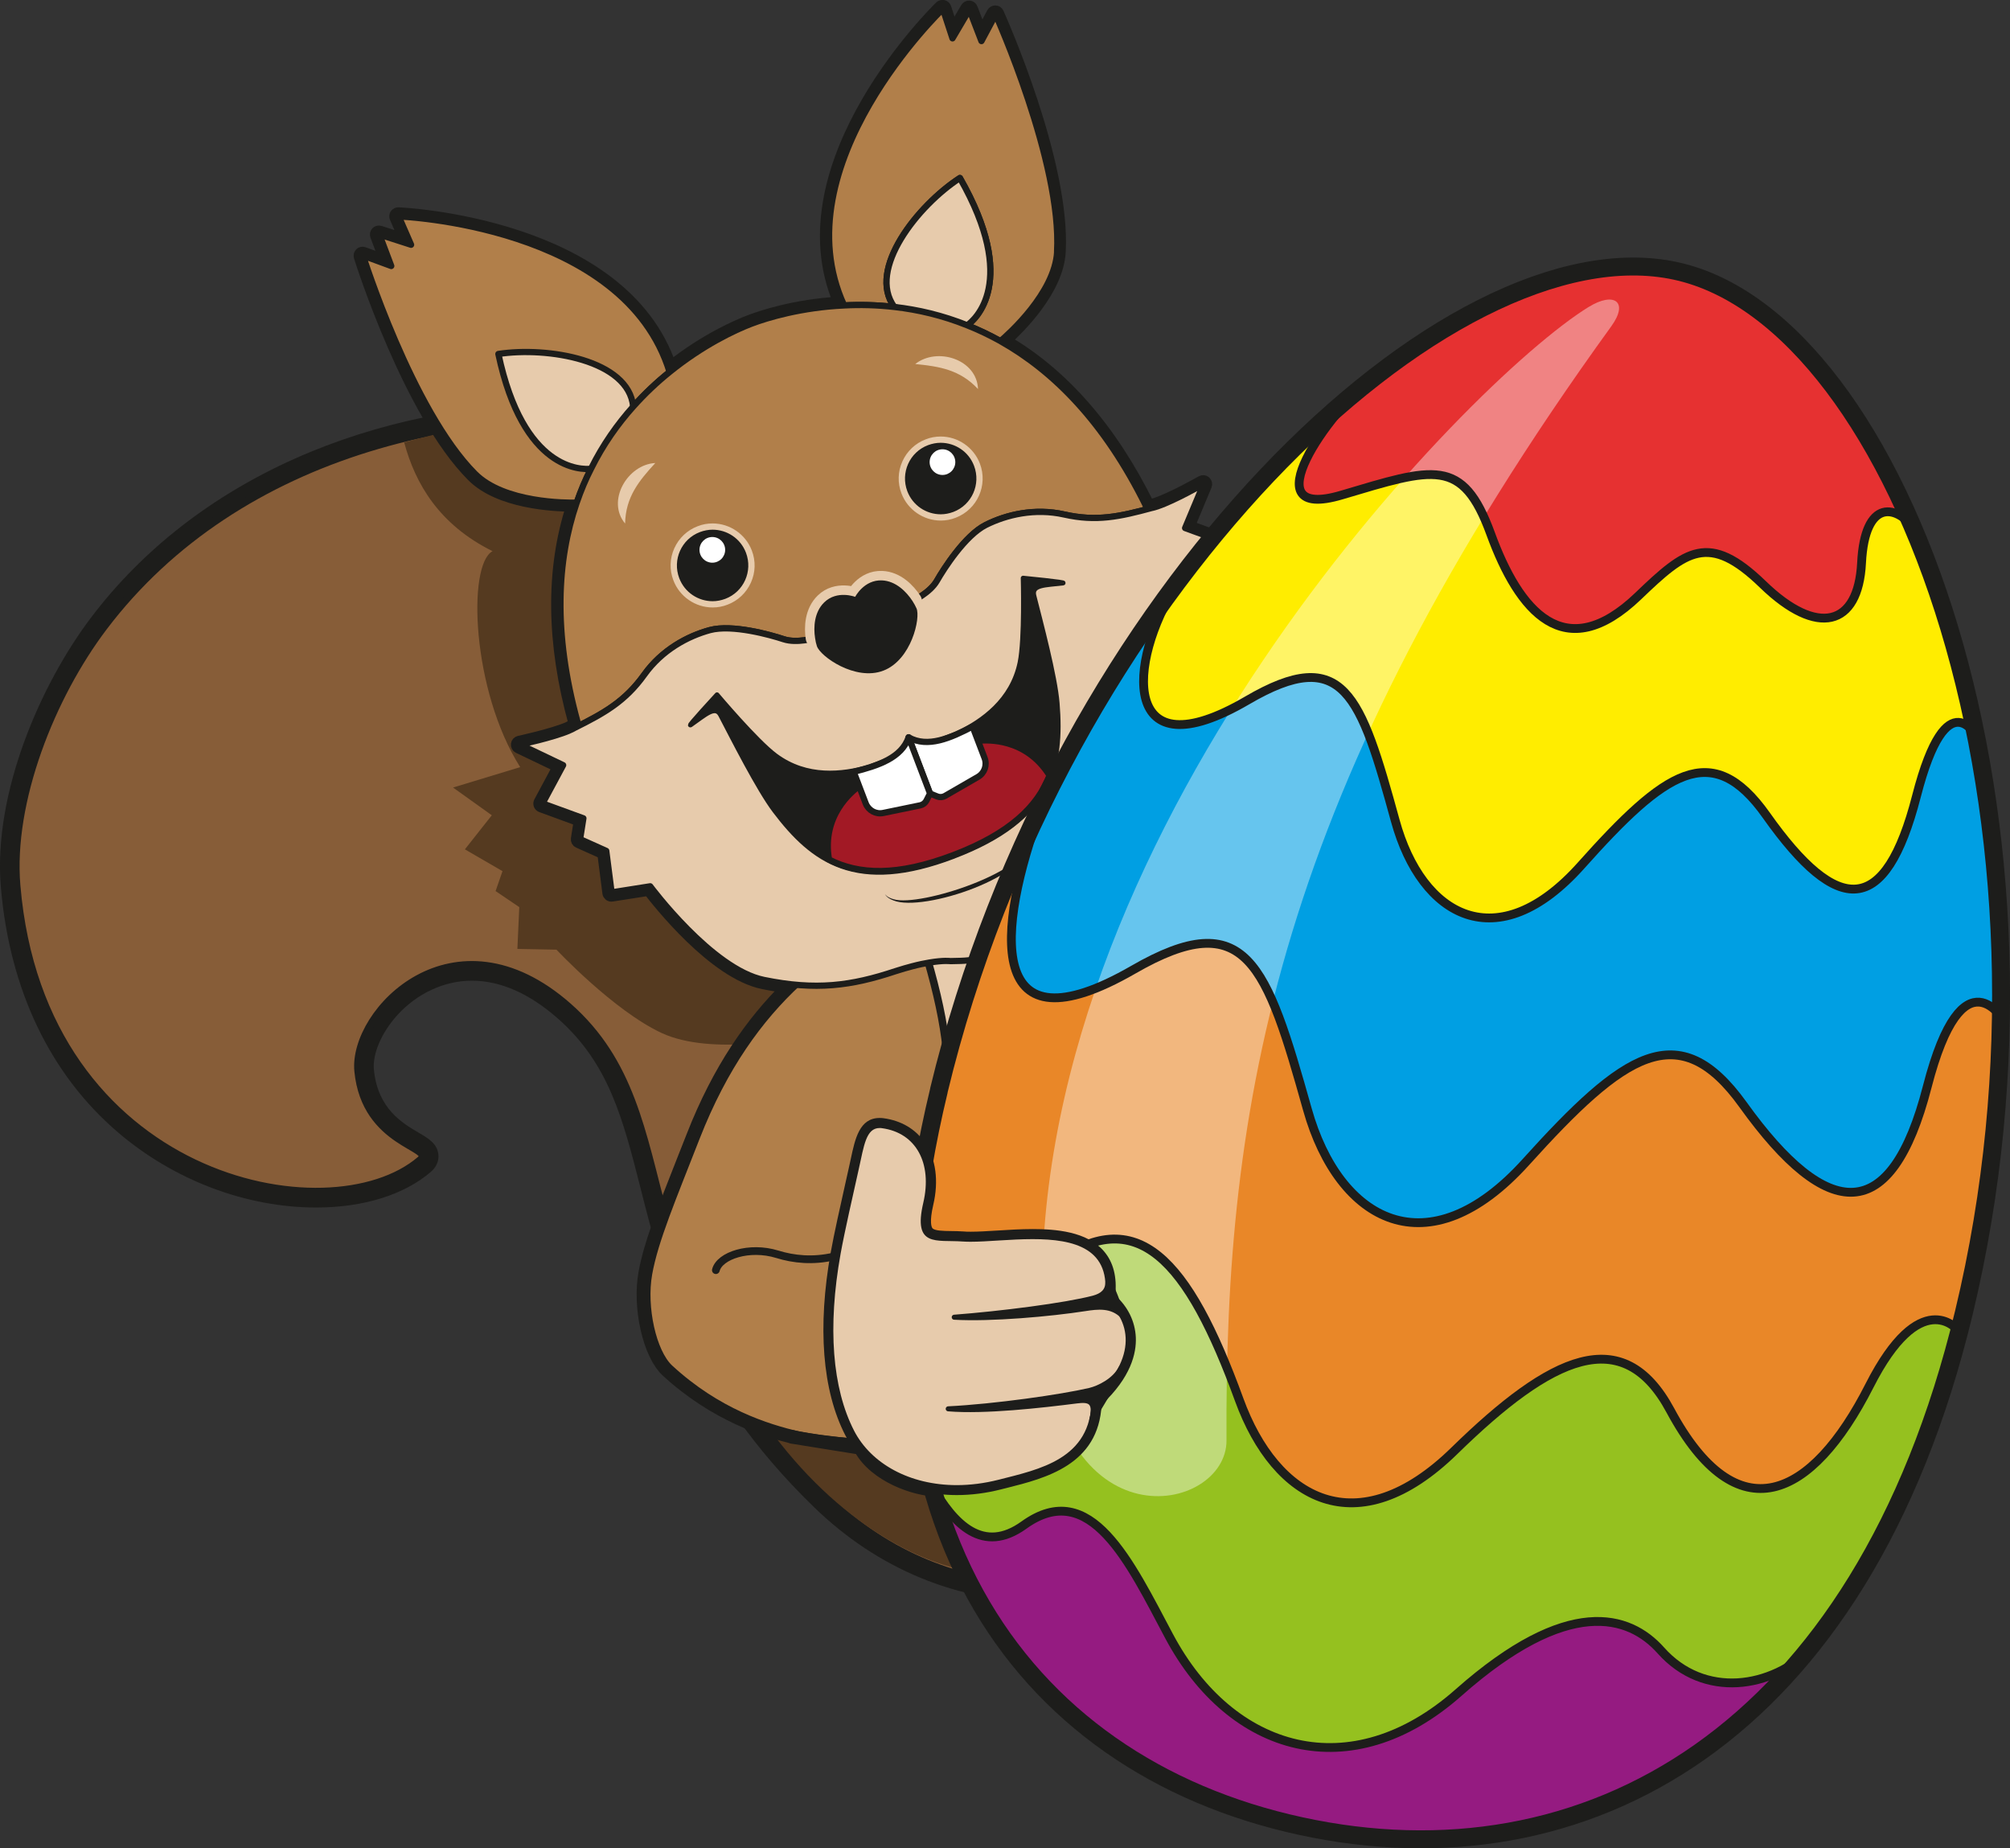 <?xml version="1.0" encoding="UTF-8"?>
<svg xmlns="http://www.w3.org/2000/svg" viewBox="0 0 244.28 224.58">
  <rect x="0" y="0" width="244.28" height="224.58" fill="#333333" stroke="none"/>
  <defs>
    <style>
      .cls-1 {
        stroke-width: 1.07px;
      }

      .cls-1, .cls-2, .cls-3, .cls-4, .cls-5, .cls-6, .cls-7, .cls-8, .cls-9, .cls-10, .cls-11, .cls-12, .cls-13, .cls-14, .cls-15 {
        stroke: #1d1d1b;
      }

      .cls-1, .cls-2, .cls-3, .cls-4, .cls-6, .cls-9, .cls-11, .cls-12, .cls-13, .cls-14, .cls-15, .cls-16 {
        stroke-linecap: round;
      }

      .cls-1, .cls-2, .cls-3, .cls-4, .cls-6, .cls-9, .cls-11, .cls-13, .cls-14, .cls-15, .cls-16 {
        stroke-linejoin: round;
      }

      .cls-1, .cls-7, .cls-10, .cls-12, .cls-16 {
        fill: none;
      }

      .cls-2 {
        stroke-width: .92px;
      }

      .cls-2, .cls-6, .cls-17, .cls-15 {
        fill: #e7cbac;
      }

      .cls-18 {
        fill: #e98728;
      }

      .cls-18, .cls-19, .cls-20, .cls-21, .cls-22, .cls-23, .cls-24, .cls-17, .cls-25, .cls-26, .cls-27, .cls-28, .cls-29 {
        stroke-width: 0px;
      }

      .cls-3, .cls-8, .cls-9, .cls-25 {
        fill: #b17f4a;
      }

      .cls-3, .cls-12 {
        stroke-width: .94px;
      }

      .cls-4 {
        fill: #a21925;
      }

      .cls-4, .cls-6, .cls-8, .cls-9, .cls-11 {
        stroke-width: .76px;
      }

      .cls-5 {
        fill: #875d38;
        stroke-width: .95px;
      }

      .cls-5, .cls-7, .cls-8, .cls-10, .cls-12 {
        stroke-miterlimit: 10;
      }

      .cls-19 {
        fill: #ffed00;
      }

      .cls-7 {
        stroke-width: 2.18px;
      }

      .cls-20 {
        fill: #95c11f;
      }

      .cls-21 {
        fill: #009fe3;
      }

      .cls-10 {
        stroke-width: 1.42px;
      }

      .cls-11, .cls-23, .cls-26 {
        fill: #fff;
      }

      .cls-22 {
        fill: #951b81;
      }

      .cls-23 {
        opacity: .4;
      }

      .cls-13 {
        stroke-width: .57px;
      }

      .cls-13, .cls-24, .cls-14 {
        fill: #1d1d1b;
      }

      .cls-14 {
        stroke-width: .61px;
      }

      .cls-15 {
        stroke-width: .38px;
      }

      .cls-27 {
        fill: #553a20;
      }

      .cls-28 {
        fill: #b4a088;
      }

      .cls-16 {
        stroke: #e7cbac;
        stroke-width: 2.28px;
      }

      .cls-29 {
        fill: #e63131;
      }
    </style>
  </defs>
  <g id="Schwanz_Outline" data-name="Schwanz Outline">
    <g id="schwanz">
      <path class="cls-24" d="M69.56,50.8c4.87,0,9.73.39,14.48,1.16,25.88,4.18,91.98,64.68,100.01,89.4.69,2.12.31,5.46-.85,7.46-9.23,15.95-19.48,30.91-38.98,40.22-3.93,1.88-10.11,3.72-17.17,3.72-8.46,0-18.17-2.64-26.81-11.03-25.84-25.11-15.98-46.05-31.2-59.44-4.14-3.64-8.14-5.05-11.7-5.05-8.37,0-14.29,7.82-13.8,12.88.86,8.96,9.44,9.2,7.57,10.8-2.91,2.5-7.48,3.87-12.69,3.87-14.59,0-34.19-10.71-36.42-37.22-.86-10.22,4.22-23.01,10.6-31.42,13.28-17.53,35.25-25.36,56.97-25.36M69.57,48.9v1.91-1.91c-24.6,0-45.92,9.52-58.49,26.12C4.93,83.13-.85,96.4.1,107.75c1.05,12.45,5.97,22.77,14.24,29.84,6.78,5.8,15.56,9.13,24.08,9.13,5.74,0,10.69-1.54,13.94-4.33.9-.77.96-1.64.92-2.09-.12-1.34-1.23-1.99-2.41-2.68-1.98-1.16-4.97-2.91-5.43-7.66-.18-1.91.93-4.5,2.84-6.61,2.42-2.66,5.72-4.19,9.06-4.19,3.47,0,6.98,1.54,10.44,4.58,6.22,5.47,7.92,12.19,10.08,20.68,2.73,10.78,6.14,24.2,21.05,38.69,7.79,7.57,17.52,11.57,28.14,11.57,8.86,0,15.53-2.73,17.99-3.91,20.51-9.8,30.91-25.62,39.81-40.99,1.44-2.48,1.87-6.35,1.01-9-3.81-11.74-21.02-32.64-43.84-53.24-18.37-16.57-43.16-35.12-57.68-37.46-4.87-.79-9.84-1.18-14.77-1.18h0Z"></path>
    </g>
  </g>
  <g id="Schwanz">
    <path id="schwanz-2" data-name="schwanz" class="cls-5" d="M184.05,141.37c.69,2.12.31,5.46-.85,7.46-9.23,15.95-19.48,30.91-38.98,40.22-8.64,4.13-28.13,8.08-43.98-7.31-25.84-25.11-15.98-46.05-31.2-59.44-13.87-12.2-26.19.61-25.5,7.83.86,8.96,9.44,9.2,7.57,10.8-11.05,9.51-46.08,2.63-49.11-33.35-.86-10.22,4.22-23.01,10.6-31.42,16.26-21.47,45.53-28.38,71.44-24.2,25.88,4.18,91.98,64.68,100.01,89.4Z"></path>
    <path id="schatten" class="cls-27" d="M121,191.31l-21.11-73.36-23.35-63-18.83-11.07-2.36,8.48c-.72-.1-4.53.95-6.23,1.39,1.35,5.03,4.25,10,10.74,13.22-3.09,1.66-2.52,16.96,3.36,26.24l-8.16,2.48,4.71,3.37-3.27,4.14,4.57,2.65-.84,2.42,2.88,1.95-.23,5.08,4.75.09s6.92,7.39,12.77,10.12c6.17,2.88,16.56.44,17.57.73-2.27,3.31-7.86,38.5-3.97,48.06,8.71,11.54,19.27,16.73,27,17.02Z"></path>
  </g>
  <g id="Körper_Outline" data-name="Körper Outline">
    <path class="cls-10" d="M137.31,204.33c1.56-8.09,4.76-11.14,10.86-14.42,0,0,0,0,.01,0,.05,0,.09-.02.13-.05.01,0,.02-.01.03-.02,3.28-.56,7.11-.64,10.82-.26,0,.03,0,.05.02.07.17.6.91.67,3.17.79.52.06,1.14.13,1.91.21.7.07,1.4.14,2.04.22.6.14,1.19.3,1.77.47,3.33,1.27,6.09,3.05,6.92,5.08l.18.38c.9,1.95,2.62,5.69,5.78,7.91,1.24.95,2.54,1.59,3.47,1.79,1.31.29,2.56.27,3.74.05,4.15-.8,7.29-4.23,8.28-6.47l.07-.17c1.89-2.55,3.87-5.78,6.18-9.64,2.22-3.7,4.7-7.04,7.11-10.26,2.5-3.35,4.77-6.39,6.29-9.27.14-.21.27-.43.4-.67,3.24-6.22.73-11.61-1.49-14.08l-.31-.39c-1.19-2.83-5.16-5.84-8.79-5.68-1.98-.87-3.95-.7-5.69.01-1.21.44-2.58,1.27-3.87,2.82-.37.43-.69.87-.96,1.3-.97,1.49-1.87,3.46-2.6,6.06-.63,2.23-1.03,4.5-1.41,6.7-.73,4.18-1.49,8.49-3.85,12.76-.38.68-.99,1.17-1.7,1.35-.76.19-1.61,0-2.45-.54-1.27-1.17-4.08-3.42-7-5.45-1.13-1-4.95-3.93-6.97-4.34-.62-.22-1.1-.27-1.46-.16-2.18-.84-4.28-1.34-6.52-1.69,1.08-5.18.55-11.05-1.65-18.36-2.99-9.92-10.61-18.81-15.9-24.08.01-.01.02-.02.03-.04.11-.13,11.54-13.51,21.19-26.12,1.76-2.3,4.74-6.93,7.37-11.02,1.78-2.76,3.79-5.89,4.17-6.28,0,0,.02-.02.02-.03.05,0,.09,0,.14-.02l-10.39-9.04s-.06.06-.08.1c-.24.34-.48.69-.72,1.04-2.35,3.4-5.28,7.62-8.14,10.44-3.97,3.92-8.16,7.21-11.89,9.8,1.22-5.18.83-11.43.73-12.73l3.8-2.45c.09-.06.15-.14.17-.24.02-.1,0-.21-.06-.29l-2.75-4.02,1.34-2.99c.07-.16.03-.34-.11-.45l-1.74-1.42,2.35-4.38c.05-.1.06-.21.02-.32-.04-.1-.12-.18-.23-.22l-4.59-1.67,2.08-4.98c.06-.15.02-.32-.1-.43s-.3-.13-.44-.05c-.03.02-3.5,1.99-5.51,2.67-.01,0-.03.01-.04.02-.02,0-.04,0-.06.01-.17.06-.34.11-.51.13,0,0-.02,0-.04.01-.14.02-.24.03-.29.03l-.02-.05c-4.52-9.15-10.38-15.86-17.39-19.93,1.68-1.51,6.38-6.13,6.63-10.78.6-10.84-7.18-28.27-7.51-29.01-.06-.13-.19-.22-.33-.22-.14,0-.28.07-.35.2l-1.33,2.49-1.17-3.04c-.05-.14-.18-.23-.32-.24-.14-.01-.28.06-.36.19l-1.62,2.76-.91-2.77c-.04-.12-.14-.22-.27-.25-.13-.03-.26,0-.36.09-.2.19-19.54,18.99-12.3,35.95-5.38.32-9.38,1.65-10.87,2.22-1.5.57-5.37,2.24-9.6,5.58-5.87-17.48-32.82-18.64-33.1-18.65-.13,0-.25.06-.33.17-.07.11-.09.25-.03.37l1.16,2.67-3.05-.98c-.14-.04-.29,0-.39.1-.1.11-.13.26-.08.4l1.15,3.05-2.65-.97c-.14-.05-.29-.02-.39.08-.1.1-.14.25-.1.39.24.77,6.03,18.96,13.7,26.65,3.28,3.3,9.86,3.62,12.12,3.63-2.52,7.73-2.44,16.62.28,26.45v.05s-.1.1-.23.18h0s-.02.01-.03.02c-.13.07-.29.15-.46.23-.01,0-.04.02-.05.03l-.05.02c-1.93.82-5.84,1.66-5.88,1.67-.16.03-.28.17-.3.33s.07.32.21.39l4.87,2.33-2.31,4.3c-.05.1-.06.21-.02.32.04.1.12.18.22.22l4.67,1.71-.35,2.22c-.03.17.06.34.22.41l2.99,1.34.62,4.83c.01.1.07.19.15.26.08.06.19.09.29.07l4.47-.7c1.09,1.43,7.92,10.13,13.91,11.34,1.02.21,1.97.36,2.89.47-4.31,4.26-8.32,9.93-11.51,18.09-.43,1.1-.84,2.14-1.24,3.14-2.29,5.81-3.95,10-4.58,13.5-.76,4.24.54,9.93,2.73,11.94,5.88,5.41,12.08,7.29,14.98,8.01.03.02.07.04.11.05.02,0,8.23,1.32,8.36,1.35,1.83,3.39,6.78,5.09,9.39,5.09,1.85,0,9.25,5.88,10.57,7.57,3.51,4.48,11.98,20.18,12.86,15.66Z"></path>
  </g>
  <g id="Körper">
    <g id="body">
      <path class="cls-25" d="M135.59,205.43c-3.12,0-12.13-11.51-20.54-22.78-.6-.8-1.08-1.45-1.42-1.89-2.37-.4-7.14-2-9.66-5.47-.47-.06-.95-.11-1.48-.16-1.32-.13-2.97-.29-5.42-.74-2.29-.53-9.21-2.14-15.7-8.12-2.08-1.92-3.31-7.41-2.58-11.51.62-3.45,2.27-7.63,4.55-13.42.39-1,.81-2.04,1.24-3.14,6.89-17.59,17.57-23.53,27-28.77,7.11-3.95,13.64-5,17.96-5.69,2.25-.36,4.02-.64,4.63-1.18.03-.03.07-.05.11-.07.12-.06,12.68-6.09,23.55-16.82,2.89-2.85,5.83-7.1,8.2-10.51l.72-1.04c.08-.11.2-.18.33-.2.02,0,.04,0,.06,0,.11,0,.22.04.31.12l8.87,7.79c.1.09.16.21.16.34,0,.13-.05.26-.14.35-.4.39-2.26,3.29-4.23,6.35-2.49,3.88-5.6,8.7-7.35,10.99-9.64,12.59-21.06,25.96-21.18,26.1-.08.1-.21.16-.34.17,0,0-.01,0-.02,0-.08,0-.16-.02-.23-.06,5.26,5.15,13.28,14.25,16.36,24.45,2.25,7.46,2.74,13.39,1.54,18.61,6.5.96,11.68,3.02,21.13,10.91.06.05.11.12.14.2,1.21,3.37.84,7.12-1.01,10.29-1.44,2.47-3.61,4.22-5.67,4.58-.03,0-.05,0-.08,0-.14,0-.28-.07-.37-.18-2.54-3.26-7.23-4.25-11.37-5.13-2.92-.62-6.01-.93-9.02-.93-2.31,0-4.5.18-6.51.54-6.34,3.39-9.65,6.49-11.26,14.84-.21,1.07-.95,1.19-1.26,1.19h0Z"></path>
      <path class="cls-24" d="M167.13,74.39l8.87,7.79c-.96.95-8.45,13.25-11.62,17.39-9.75,12.73-21.16,26.08-21.16,26.08,0,0-2.85-2.82-3.6-2.82-.19,0-.25.19-.07.67.19.22,14.96,12.61,19.35,27.15,2.62,8.66,2.55,14.37,1.41,18.87,6.18.85,11.31,2.45,21.41,10.88,2.44,6.82-2.22,13.54-6.31,14.25-2.67-3.42-7.59-4.44-11.73-5.32-2.89-.61-6-.92-9.04-.92-2.32,0-4.59.18-6.67.56-6.51,3.47-9.93,6.73-11.57,15.2-.11.56-.38.81-.8.81-3.77,0-18.93-21.03-21.7-24.64-2.61-.39-7.3-2.09-9.65-5.48-1.68-.23-3.52-.26-7.08-.92-3.83-.89-9.75-2.74-15.47-8.01-1.93-1.78-3.15-7.1-2.44-11.08.71-4,2.89-9.12,5.76-16.47,6.74-17.21,16.97-23.07,26.79-28.53,11.04-6.13,20.71-5.2,22.68-6.92,0,0,12.62-5.99,23.68-16.91,3.21-3.17,6.4-7.91,8.97-11.62M167.13,73.44s-.08,0-.11,0c-.27.03-.51.18-.66.4l-.72,1.04c-2.35,3.4-5.28,7.62-8.14,10.44-10.82,10.68-23.3,16.67-23.42,16.73-.08.04-.15.09-.22.14-.51.45-2.4.75-4.4,1.07-4.35.7-10.93,1.75-18.11,5.74-9.49,5.28-20.26,11.26-27.21,29.01-.43,1.1-.84,2.14-1.24,3.14-2.29,5.81-3.95,10-4.58,13.5-.76,4.24.54,9.93,2.73,11.94,6.59,6.07,13.59,7.7,15.9,8.23,2.51.47,4.17.63,5.5.76.46.04.87.08,1.27.13,2.57,3.39,7.19,5.01,9.65,5.46.33.44.77,1.03,1.31,1.75,12.17,16.31,18.23,22.96,20.92,22.96.89,0,1.53-.59,1.72-1.57,1.57-8.13,4.79-11.17,10.96-14.48,1.96-.34,4.1-.52,6.36-.52,2.99,0,6.04.31,8.84.9l.09.02c4.06.86,8.66,1.83,11.1,4.96.18.23.46.36.74.36.05,0,.11,0,.16-.01,2.19-.38,4.49-2.22,6-4.81,1.92-3.29,2.3-7.19,1.04-10.69-.06-.16-.15-.3-.28-.41-9.3-7.76-14.51-9.93-20.86-10.94,1.08-5.18.55-11.05-1.65-18.36-2.99-9.92-10.61-18.81-15.9-24.07.01-.01.02-.02.03-.04.11-.13,11.54-13.51,21.19-26.12,1.76-2.3,4.74-6.93,7.37-11.02,1.78-2.76,3.79-5.89,4.17-6.28.18-.19.28-.44.27-.7-.01-.26-.12-.51-.32-.68l-8.87-7.79c-.17-.15-.4-.23-.62-.23h0Z"></path>
    </g>
    <path id="bauchfell" class="cls-2" d="M154.3,151.59c-2.77-8.84-9.7-16.68-15.25-23.97-5.3-6.96-10.01-15.7-11.05-19.86-2.11.47-16.89,3.54-16.95,3.52,6.63,19.65,4.13,24.34,1.12,40.65-8.65,46.8,54.63,39.51,42.14-.33Z"></path>
    <path class="cls-12" d="M154.02,184.31c-1.37,2.01-2.97,3.54-5.93,5.13"></path>
    <path class="cls-12" d="M160.82,169.24c-.61,2.4-1.98,5.39-2.57,6.38"></path>
    <path class="cls-3" d="M96.25,174.21s4.63,1.14,13.99,1.41"></path>
    <path class="cls-3" d="M101.34,152.67c-2.54.59-4.88.35-6.88-.27-3.37-1.04-7,.14-7.46,1.93"></path>
    <path class="cls-28" d="M116.35,175.58c1.6,3.04,5.54,5.32,5.54,5.32,0,0,1.52-3.56.25-8.85-1.47-6.08-6.96,1.28-5.79,3.52Z"></path>
  </g>
  <g id="Kopf">
    <path class="cls-15" d="M76.94,49.4c-.53-5.65-10.39-7.31-16.38-6.39,3.02,14.23,10.12,14.07,11.26,13.95l5.13-7.55Z"></path>
    <path class="cls-9" d="M81.37,45.2c-1.48,1.19-2.99,2.59-4.42,4.2-.53-5.65-10.39-7.31-16.38-6.39,3.02,14.23,10.12,14.07,11.26,13.95-.65,1.28-1.23,2.66-1.74,4.12-1.26.02-8.82.05-12.37-3.52-7.68-7.71-13.6-26.5-13.6-26.5l3.43,1.26-1.44-3.82,3.85,1.24-1.5-3.44s27.43.98,32.92,18.91Z"></path>
    <g id="Ohren">
      <g id="Aussenohren">
        <path class="cls-9" d="M128.48,30.59c-.28,5.02-5.94,10.04-6.9,10.86-1.35-.75-2.7-1.39-4.04-1.92.93-.66,6.34-5.27-.88-17.9-5.08,3.3-11.34,11.1-7.97,15.67-2.15-.25-4.2-.29-6.1-.19-7.83-17.04,12-36.02,12-36.02l1.17,3.57,2.05-3.48,1.47,3.81,1.72-3.22s8.08,17.96,7.47,28.83Z"></path>
      </g>
      <g id="Innenohren">
        <path class="cls-6" d="M108.69,37.3c-3.36-4.57,2.89-12.37,7.97-15.67,7.21,12.63,1.81,17.24.88,17.9l-8.85-2.23Z"></path>
      </g>
    </g>
    <path class="cls-8" d="M140.01,61.71c-3.97,1.08-6.77,1.68-10.65.81-3.61-.82-7.05,0-9.56,1.27-2.51,1.26-5.1,5.32-5.94,6.79-.85,1.47-2.95,2.44-2.95,2.44l-11.84,4.51s-2.22.67-3.83.14c-1.6-.54-6.24-1.84-8.96-1.11-2.72.73-5.83,2.41-7.98,5.42-2.32,3.24-4.81,4.65-8.5,6.48.39-.23.57-.46.41-.66-3.05-11.03-2.49-19.79-.15-26.65,0-.03.02-.05.03-.08.5-1.46,1.08-2.84,1.74-4.12,1.45-2.93,3.23-5.43,5.13-7.55,1.44-1.61,2.94-3.01,4.42-4.2,4.05-3.28,7.95-5.11,9.92-5.86s6.1-1.99,11.31-2.23c1.9-.1,3.95-.06,6.1.19,2.83.32,5.82,1.01,8.85,2.23,1.34.53,2.68,1.17,4.04,1.92.02.02.04.02.06.04,6.32,3.57,12.56,9.73,17.62,20,0,.26.3.31.74.22Z"></path>
    <path class="cls-6" d="M149,65.97l-2.5,4.66,1.99,1.62-1.43,3.18,2.87,4.2-3.99,2.57s1.12,12.52-2.74,17.69c-3.87,5.18-7.44,7.6-12.66,9.85-.71.31-1.34.62-1.9.9-.76.39-1.39.75-1.9,1.07-1.5.94-1.99,1.55-1.99,1.55l-.99.84c-1.95,1.64-4.4,2.57-6.95,2.65l-1.3.03s-.77-.12-2.52.17c-.59.1-1.3.24-2.13.46-.61.16-1.28.35-2.02.59-5.4,1.8-9.67,2.36-16,1.07-6.33-1.29-13.82-11.38-13.82-11.38l-4.69.74-.65-5.04-3.18-1.43.4-2.53-4.96-1.81,2.5-4.65-5.23-2.5s3.96-.84,5.95-1.69c.04-.01.07-.03.1-.05.2-.08.37-.17.51-.25.01,0,.02-.02.03-.02,3.68-1.83,6.18-3.25,8.5-6.48,2.15-3.01,5.27-4.68,7.98-5.42,2.71-.72,7.35.58,8.96,1.11,1.61.53,3.83-.14,3.83-.14l11.84-4.51s2.1-.97,2.95-2.44c.84-1.47,3.44-5.53,5.94-6.79,2.52-1.26,5.96-2.08,9.56-1.27,3.88.87,6.68.27,10.65-.81h.02c.17-.04.36-.09.56-.16.04,0,.08-.02.12-.04,2.05-.69,5.56-2.7,5.56-2.7l-2.24,5.35,4.96,1.81Z"></path>
    <path class="cls-16" d="M99.06,77.53c-.21-1.33-.11-3.16,1.11-4.35,1.56-1.52,3.76-.67,3.76-.67,0,0,1.07-2.09,3.25-2,1.7.07,2.98,1.38,3.72,2.51"></path>
    <path id="Nase" class="cls-24" d="M111.38,73.9c.53,1.18-.62,6.29-4.03,7.59s-7.68-1.75-8.07-2.98c-.09-.27-.17-.59-.22-.97-.21-1.33-.11-3.16,1.11-4.35,1.56-1.52,3.76-.67,3.76-.67,0,0,1.07-2.09,3.25-2,1.7.07,2.98,1.38,3.72,2.51.2.32.37.62.48.88Z"></path>
    <g id="augenbrauen">
      <path class="cls-17" d="M75.97,63.61c-2.3-2.74.29-7.18,3.67-7.35-2,2.18-3.6,4.13-3.67,7.35h0Z"></path>
      <path class="cls-17" d="M118.86,47.27c-2.19-2.35-4.69-2.75-7.63-3.04,2.68-2.11,7.5-.56,7.63,3.04h0Z"></path>
    </g>
    <path class="cls-24" d="M125.24,101.9c.45,4.53-13.1,8.97-16.65,7.51-.41-.15-.83-.38-1.04-.77.26.35.68.52,1.08.63,3.2.94,16.76-3.44,16.6-7.37h0Z"></path>
    <g id="AugeL">
      <g>
        <path class="cls-24" d="M86.6,73.42c-1.95,0-3.72-1.22-4.41-3.04-.45-1.18-.41-2.46.1-3.61s1.45-2.03,2.63-2.48c.54-.21,1.11-.31,1.68-.31,1.95,0,3.72,1.22,4.41,3.04.93,2.43-.3,5.16-2.73,6.09-.54.21-1.11.31-1.68.31Z"></path>
        <path class="cls-17" d="M86.6,64.36c1.75,0,3.4,1.06,4.06,2.8.85,2.24-.27,4.75-2.51,5.6-.51.19-1.03.29-1.54.29-1.75,0-3.4-1.06-4.06-2.8-.85-2.24.27-4.75,2.51-5.6.51-.19,1.03-.29,1.54-.29M86.6,63.6h0c-.62,0-1.23.11-1.81.34-1.27.48-2.28,1.44-2.84,2.68-.56,1.24-.6,2.63-.11,3.9.75,1.97,2.66,3.29,4.77,3.29.62,0,1.23-.11,1.81-.34,1.27-.48,2.28-1.44,2.84-2.68.56-1.24.6-2.63.11-3.9-.75-1.97-2.66-3.29-4.77-3.29h0Z"></path>
      </g>
      <circle class="cls-26" cx="86.57" cy="66.81" r="1.56"></circle>
    </g>
    <g id="AugeR">
      <circle class="cls-24" cx="114.32" cy="58.14" r="4.34"></circle>
      <g>
        <path class="cls-24" d="M114.32,62.86c-1.95,0-3.72-1.22-4.41-3.04-.45-1.18-.41-2.46.1-3.61s1.45-2.03,2.63-2.48c.54-.21,1.11-.31,1.68-.31,1.95,0,3.72,1.22,4.41,3.04.93,2.43-.3,5.16-2.73,6.09-.54.21-1.11.31-1.68.31h0Z"></path>
        <path class="cls-17" d="M114.32,53.8c1.75,0,3.4,1.06,4.06,2.8.85,2.24-.27,4.75-2.51,5.6-.51.19-1.03.29-1.54.29-1.75,0-3.4-1.06-4.06-2.8-.85-2.24.27-4.75,2.51-5.6.51-.19,1.03-.29,1.54-.29M114.32,53.04c-.62,0-1.23.11-1.81.34-1.27.48-2.28,1.44-2.84,2.68-.56,1.24-.6,2.63-.11,3.9.75,1.97,2.66,3.29,4.77,3.29.62,0,1.23-.11,1.81-.34,2.63-1,3.95-3.95,2.95-6.58-.75-1.97-2.66-3.29-4.77-3.29h0Z"></path>
      </g>
      <circle class="cls-26" cx="114.54" cy="56.15" r="1.56"></circle>
    </g>
    <path class="cls-13" d="M115.93,104.04c11.86-4.52,13.17-10.99,12.56-18.58-.26-3.28-2.04-9.96-2.83-13.07-.34-1.36,1.36-1.28,3.51-1.54.62-.08-4.83-.61-4.83-.61,0,0,.21,7.41-.38,10.27-.96,4.62-4.54,7.11-7.54,8.58l-5.41,2.06-5.41,2.06c-3.22.9-7.55,1.42-11.34-1.39-2.35-1.74-7.12-7.41-7.12-7.41,0,0-3.71,4.02-3.2,3.67,1.78-1.23,2.99-2.43,3.64-1.18,1.49,2.85,4.6,9.02,6.59,11.64,4.6,6.07,9.89,10.03,21.75,5.51Z"></path>
    <path class="cls-4" d="M118.87,90.01l-2.55.54c.33.86,3.05,2.63,2.26,3.09l-4,2.31c-.28.16-.63.19-.93.07l-.9-.36-.44.87c-.15.29-.43.5-.74.57l-4.51.93c-.9.19-.25-3.03-.58-3.89l-2.06,1.38c-.88.62-4.6,3.58-3.67,8.92,3.6,1.84,8.27,2.07,15.14-.55s10.2-5.89,11.67-9.66c-2.86-4.6-7.61-4.34-8.68-4.22Z"></path>
    <g id="Zähne">
      <path class="cls-11" d="M118.2,88.28l1.46,3.83c.33.86-.01,1.83-.81,2.29l-4,2.31c-.28.16-.63.19-.93.07l-.9-.36-2.6-6.83c2.31,1.31,5.09.1,7.77-1.31Z"></path>
      <path class="cls-11" d="M110.43,89.58l2.6,6.83-.44.87c-.15.29-.43.5-.74.57l-4.51.93c-.9.19-1.8-.31-2.13-1.17l-1.46-3.83c2.94-.74,5.82-1.68,6.68-4.2Z"></path>
    </g>
  </g>
  <g id="Ebene_1" data-name="Ebene 1">
    <path class="cls-29" d="M114.1,132.5c14.63-60.66,61.99-105.57,89.56-99.58,27.57,5.99,49.32,67.25,35,126.64-12.44,51.58-46.18,69.79-80.57,62.32-34.39-7.47-56.42-37.8-43.98-89.38"></path>
    <path class="cls-22" d="M220.38,200.13c-5.09,5.16-13.33,6.25-18.52.42-3.89-4.37-11.32-6.64-24.6,5.11-13.09,11.58-27.63,7.32-35.18-6.86-4.74-8.9-9.55-19.32-17.63-13.5-4.96,3.57-8.52-.02-11.21-4.79,0,0,5.9,34.08,46.75,42.05,40.85,7.96,60.39-22.42,60.39-22.42Z"></path>
    <path class="cls-20" d="M220.38,200.13c-4.41,5.76-13.33,6.25-18.52.42-3.89-4.37-11.32-6.64-24.6,5.11-13.09,11.58-27.63,7.32-35.18-6.86-4.74-8.9-9.55-19.32-17.63-13.5-4.96,3.57-9.65.46-11.21-4.79-5.67-19.02-.59-43.46-.59-43.46-1.12,16.05.66,27.56,15.22,16.61,10.28-7.73,16.54-.6,22.73,16.41,4.45,12.23,14.37,17.73,26.15,6.21,11.78-11.51,20.48-15.64,26.25-4.91,8.1,15.07,17.19,10.8,24.2-3,6.19-12.19,10.64-6.84,10.64-6.86,0,0-.13,16.02-17.46,38.63Z"></path>
    <path class="cls-19" d="M240.34,89.75s-3.67-7.59-7.43,7.01c-3.76,14.6-9.51,14.66-18.25,2.31-6.63-9.37-12.35-5.3-22.5,6.09-10.16,11.38-19.37,6.29-22.59-5.43-4.2-15.28-6.26-21.48-17.99-14.62-15.31,8.96-14.69-4.5-8.54-14.14,0,0,2.56-3.83,7.87-9.99,5.32-6.16,15.79-14.92,15.79-14.92-5.13,3.85-14.82,17.42-3.65,14.1,11.17-3.32,14.7-4.65,18.12,4.72,3.42,9.37,8.96,16.15,17.93,7.55,5.78-5.54,8.55-7.81,15.15-1.41,6.6,6.4,11.6,5.13,11.99-2.62.39-7.75,4.26-7.44,7-3.44,0,0,4.3,7.98,7.1,24.8Z"></path>
    <path class="cls-21" d="M243.64,124.18s-5.05-9.03-9.41,7.88c-4.36,16.91-12.1,16.51-22.39,2.17-7.82-10.89-14.51-6.18-26.39,6.98-11.88,13.16-22.71,7.23-26.54-6.37-4.99-17.73-7.42-24.93-21.16-17.01-17.93,10.33-17.06-4.74-11.19-19.61,7.27-18.43,16.49-27.25,16.49-27.25-6.15,9.64-6.77,23.09,8.54,14.14,11.73-6.86,13.79-.66,17.99,14.62,3.22,11.73,12.44,16.81,22.59,5.43,10.16-11.38,15.87-15.46,22.5-6.09,8.73,12.35,14.49,12.29,18.25-2.31,3.76-14.6,7.43-7.01,7.43-7.01l3.3,34.43Z"></path>
    <path class="cls-18" d="M237.85,161.5s-4.46-5.33-10.64,6.86c-7,13.8-16.09,18.07-24.2,3-5.77-10.73-14.47-6.6-26.25,4.91-11.78,11.52-21.7,6.03-26.15-6.21-6.19-17.01-12.46-24.14-22.73-16.41-14.56,10.95-16.34-.57-15.22-16.61,0,0,1.76-6.43,3.88-14.47,2.12-8.04,10.01-24.37,10.01-24.37-5.56,14.99-6.74,29.94,11.19,19.61,13.74-7.92,16.18-.72,21.16,17.01,3.83,13.6,14.66,19.53,26.54,6.37,11.88-13.16,18.57-17.87,26.39-6.98,10.3,14.35,18.03,14.75,22.39-2.17,4.36-16.91,9.41-7.88,9.41-7.88,0,0,.16,17.01-5.79,37.32Z"></path>
    <path class="cls-23" d="M193.1,37.28c-14.7,9.04-68.77,64.44-66.38,123.21,1.13,27.8,22.38,23.43,22.34,14.53-.22-40.55,5.89-78.87,46.76-135.37,2.19-3.03.29-4.22-2.71-2.37Z"></path>
    <path class="cls-7" d="M114.1,132.5c14.63-60.66,61.99-105.57,89.56-99.58,27.57,5.99,49.32,67.25,35,126.64-12.44,51.58-46.18,69.79-80.57,62.32-34.39-7.47-56.42-37.8-43.98-89.38"></path>
    <path class="cls-1" d="M166.7,46.05c-5.13,3.85-14.82,17.42-3.65,14.1,11.17-3.32,14.7-4.65,18.12,4.72,3.42,9.37,8.96,16.15,17.93,7.55,5.78-5.54,8.55-7.81,15.15-1.41,6.6,6.4,11.6,5.13,11.99-2.62.39-7.75,4.26-7.44,7-3.44"></path>
    <path class="cls-1" d="M143.04,70.96c-6.15,9.64-6.77,23.09,8.54,14.14,11.73-6.86,13.79-.66,17.99,14.62,3.22,11.73,12.44,16.81,22.59,5.43,10.16-11.38,15.87-15.46,22.5-6.09,8.73,12.35,14.49,12.29,18.25-2.31,3.76-14.6,7.43-7.01,7.43-7.01"></path>
    <path class="cls-1" d="M126.55,98.21c-5.56,14.99-6.74,29.94,11.19,19.61,13.74-7.92,16.18-.72,21.16,17.01,3.83,13.6,14.66,19.53,26.54,6.37,11.88-13.16,18.57-17.87,26.39-6.98,10.3,14.35,18.03,14.75,22.39-2.17,4.36-16.91,9.41-7.88,9.41-7.88"></path>
    <path class="cls-1" d="M112.65,137.05c-1.12,16.05.66,27.56,15.22,16.61,10.28-7.73,16.54-.6,22.73,16.41,4.45,12.23,14.37,17.73,26.15,6.21,11.78-11.51,20.48-15.64,26.25-4.91,8.1,15.07,17.19,10.8,24.2-3,6.19-12.19,10.64-6.84,10.64-6.86"></path>
    <path class="cls-1" d="M113.24,180.51c2.7,4.77,6.26,8.36,11.21,4.79,8.09-5.82,12.89,4.6,17.63,13.5,7.55,14.18,22.09,18.44,35.18,6.86,13.28-11.75,20.71-9.48,24.6-5.11,5.19,5.83,13.42,4.75,18.52-.42"></path>
  </g>
  <g id="Hand_oben" data-name="Hand oben">
    <g>
      <path class="cls-17" d="M116.28,181.06c-5.83,0-10.81-2.66-13.02-6.94-2.73-5.3-3.32-12.87-1.7-21.88.4-2.23,1.14-5.54,1.8-8.47l.44-1.95.19-.88c.51-2.41.96-4.49,2.91-4.49.12,0,.24,0,.37.03,1.98.27,3.57,1.2,4.61,2.7,1.25,1.81,1.58,4.33.93,7.09-.4,1.7-.39,2.82,0,3.34.43.55,1.49.56,2.73.58.48,0,.98.01,1.5.05.29.02.6.03.93.03.93,0,2.05-.07,3.22-.14,1.41-.09,2.86-.18,4.32-.18,2.6,0,6.27.26,8.17,2.49,1.08,1.26,1.48,3.02,1.19,5.22,1.56,1.27,2.46,2.99,2.54,4.88.08,1.82-.58,4.64-4.15,7.87-.2,7.08-6.24,8.59-11.1,9.81l-.68.17c-1.75.44-3.5.67-5.21.67Z"></path>
      <path class="cls-24" d="M106.9,137.06c.09,0,.19,0,.28.02,4.15.56,6.15,4.25,5.03,9.06-1.27,5.45,1.56,4.48,4.78,4.71.3.02.62.03.97.03,2.05,0,4.84-.32,7.54-.32,5.02,0,9.71,1.1,8.72,7.36,3.07,2.27,4.35,6.99-1.56,12.21-.05,7.16-6.33,8.4-11.32,9.67-1.74.44-3.44.65-5.06.65-5.72,0-10.41-2.6-12.48-6.61-2.65-5.15-3.24-12.59-1.64-21.5.49-2.72,1.48-7,2.23-10.39.61-2.72.86-4.89,2.51-4.89M106.9,135.84h0c-2.45,0-2.98,2.53-3.5,4.97-.06.28-.12.57-.19.87l-.44,1.97c-.65,2.92-1.4,6.23-1.8,8.47-1.64,9.14-1.03,16.84,1.76,22.27,2.31,4.49,7.51,7.27,13.56,7.27,1.76,0,3.56-.23,5.36-.69l.68-.17c4.74-1.19,11.19-2.81,11.55-10.12,3.57-3.32,4.24-6.26,4.16-8.17-.09-1.96-.97-3.75-2.5-5.11.23-2.23-.23-4.03-1.37-5.36-2.06-2.42-5.92-2.7-8.63-2.7-1.48,0-3.01.09-4.36.18-1.17.07-2.27.14-3.19.14-.33,0-.63,0-.88-.03-.54-.04-1.04-.04-1.53-.05-.94-.01-2.01-.03-2.26-.35-.1-.13-.39-.71.1-2.82.69-2.93.32-5.62-1.02-7.58-1.13-1.64-2.87-2.67-5.02-2.96-.16-.02-.3-.03-.45-.03h0Z"></path>
    </g>
    <path class="cls-14" d="M134.64,155.85c-.02,1.01-.64,1.58-1.76,1.88-3.4.89-11.25,1.89-16.91,2.32,4.45.26,11.7-.39,15.94-1.05,1.43-.22,3.22-.46,4.55.93,0,0-1.79-5.09-1.82-4.08Z"></path>
    <path class="cls-14" d="M136.26,166.2c-.79,1.55-2.69,2.47-3.82,2.74-3.42.8-11.53,1.96-17.2,2.24,4.44.37,11.36-.42,15.61-.96,1.44-.18,2.44-.06,1.83,2.35,0,0,4.93-8.04,3.58-6.36Z"></path>
  </g>
</svg>
